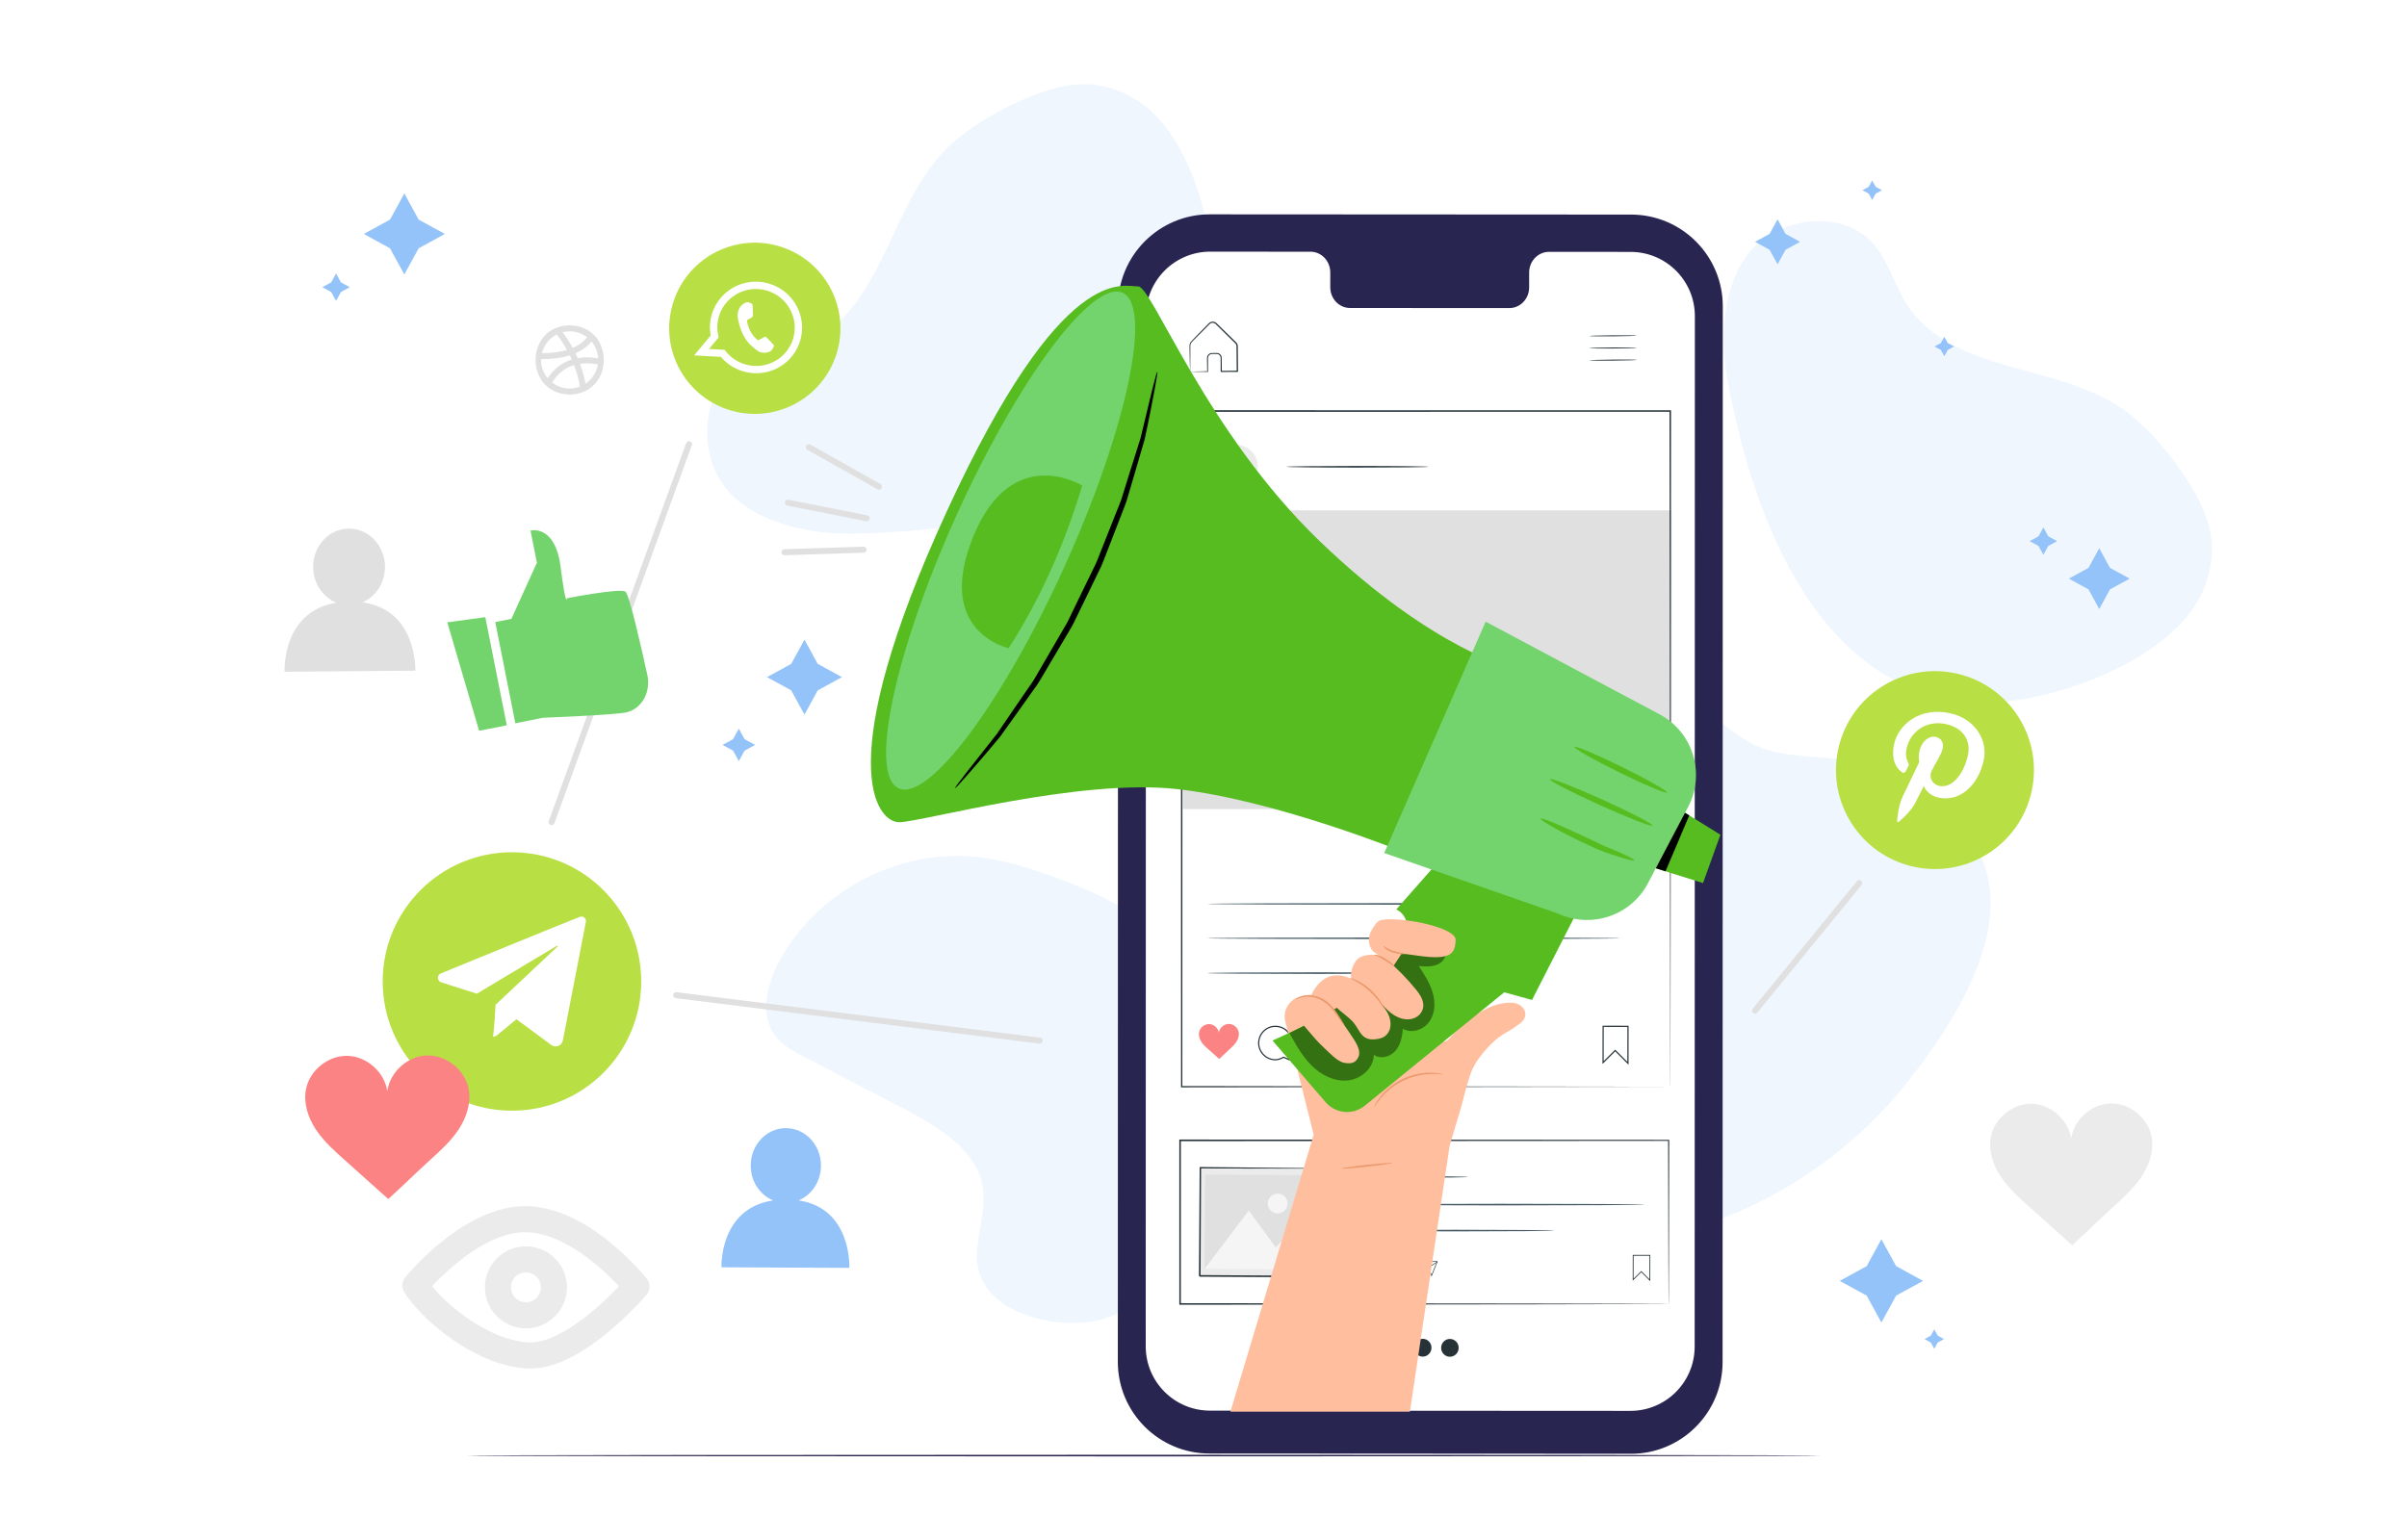 <?xml version="1.0" encoding="UTF-8"?>
<svg xmlns="http://www.w3.org/2000/svg" viewBox="0 0 1200 768">
  <defs>
    <style>
      .cls-1 {
        fill: #fd9783;
        mix-blend-mode: multiply;
      }

      .cls-1, .cls-2 {
        opacity: .15;
      }

      .cls-3, .cls-4 {
        fill: #fff;
      }

      .cls-2, .cls-5 {
        fill: #93c3f9;
      }

      .cls-4 {
        fill-rule: evenodd;
      }

      .cls-6 {
        fill: #f5f5f5;
      }

      .cls-7 {
        fill: #455a64;
      }

      .cls-8 {
        isolation: isolate;
      }

      .cls-9 {
        fill: #e0e0e0;
      }

      .cls-10 {
        fill: #e8505b;
      }

      .cls-11 {
        fill: #fb8383;
      }

      .cls-12 {
        opacity: .4;
      }

      .cls-13 {
        fill: #eb996e;
      }

      .cls-14 {
        stroke: #e0e0e0;
        stroke-width: 3px;
      }

      .cls-14, .cls-15 {
        fill: none;
        stroke-linecap: round;
        stroke-linejoin: round;
      }

      .cls-16 {
        fill: #ffbe9d;
      }

      .cls-17 {
        fill: #57bc20;
      }

      .cls-18 {
        fill: #ebebeb;
      }

      .cls-19 {
        fill: #282651;
      }

      .cls-20 {
        fill: #73d46d;
      }

      .cls-15 {
        stroke: #ebebeb;
        stroke-width: 13px;
      }

      .cls-21 {
        fill: #b8df44;
      }

      .cls-22 {
        fill: #263238;
      }
    </style>
  </defs>
  <g class="cls-8">
    <g id="_Слой_1" data-name="Слой 1">
      <rect class="cls-3" width="1200" height="768"/>
      <g>
        <path class="cls-2" d="m673.76,155.89c31.26-11.06,65.8-15.82,97.66-6.64,23.97,6.91,64,67.15,52.57,138.8-4.92,30.83,17.06,62.77,46.5,81.21,13.95,8.73,31.86,7.34,47.64,9.5,34.98,4.78,69.86,29.79,73.92,64.86,3.92,33.88-22.95,73.75-43.42,98.84-52.72,64.62-146.26,99.63-226.43,64.48-38.87-17.04-72.79-53.12-99.95-84.99-28.47-33.4-41.3-78.08-43.44-121.3-2.65-53.57,9.45-106.39,22.76-157.9,10.17-39.36,32.32-72.76,72.19-86.87Z"/>
        <path class="cls-2" d="m588.27,496.47c-3.58-11.35-7.88-22.78-15.56-31.87-10.64-12.61-26.52-19.37-41.95-25.22-14.31-5.42-28.93-10.48-44.14-12.06-39.34-4.1-80.13,17.77-98.49,52.8-6.06,11.56-9.43,26.71-1.3,36.93,3.55,4.46,8.77,7.22,13.82,9.86,17,8.85,34,17.7,50.99,26.55,17.76,9.24,37.91,22.07,38.68,42.08.75,19.5-11.4,36.46,6.82,52.23,12.26,10.61,35,14.33,50.6,10.61,34.5-8.22,48.84-55.2,51.32-85.89,2.08-25.73-3.08-51.57-10.79-76.01Z"/>
        <path class="cls-2" d="m600.61,181.75c12.74-35.62.6-109.06-32.52-130.92-15.37-10.15-30.8-11.1-47.8-5.13-15.54,5.46-31.03,13.59-43.72,24.16-11.15,9.28-18.87,22-25.29,34.82-12.18,24.33-22.54,55.49-49.73,66.97-10.44,4.41-22.35,5.13-32.08,10.93-21.86,13.03-21.72,47.96-4.16,64.75,15.09,14.42,39.74,19.07,59.73,18.77,71.78-1.1,151.97-18.33,175.57-84.35Z"/>
        <path class="cls-2" d="m974.69,349.52c37.28,6.45,107.55-18.09,123.42-54.46,7.36-16.88,5.66-32.24-3.13-47.97-8.04-14.38-18.71-28.24-31.29-38.94-11.05-9.4-24.9-14.82-38.64-18.95-26.06-7.84-58.54-12.7-74.5-37.52-6.13-9.53-8.89-21.14-16.27-29.74-16.58-19.31-50.98-13.18-64.51,7-11.62,17.34-11.98,42.41-8.26,62.06,13.38,70.53,44.1,146.58,113.18,158.53Z"/>
        <path class="cls-1" d="m656.51,659.98c19.04-.63,35.83-18.39,35.39-37.44-.5-22-36.15-33.8-51.14-18.94-18.37,18.2-15.65,57.42,15.75,56.38Z"/>
      </g>
      <polygon class="cls-5" points="201.58 96.47 208.72 109.53 221.79 116.67 208.72 123.82 201.58 136.88 194.43 123.82 181.37 116.67 194.43 109.53 201.58 96.47"/>
      <polygon class="cls-5" points="1046.56 273.41 1051.92 283.21 1061.72 288.56 1051.92 293.92 1046.56 303.72 1041.21 293.92 1031.41 288.56 1041.21 283.21 1046.56 273.41"/>
      <polygon class="cls-5" points="1018.72 263.03 1021.14 267.45 1025.56 269.87 1021.14 272.28 1018.72 276.7 1016.3 272.28 1011.88 269.87 1016.3 267.45 1018.72 263.03"/>
      <polygon class="cls-5" points="167.54 136.38 169.96 140.8 174.38 143.22 169.96 145.64 167.54 150.06 165.12 145.64 160.7 143.22 165.12 140.8 167.54 136.38"/>
      <path class="cls-9" d="m180.78,300.38c6.59-2.87,11.22-9.76,11.15-17.81-.09-10.55-8.19-19.04-18.08-18.95-9.89.08-17.83,8.7-17.74,19.25.07,8.13,4.91,14.98,11.64,17.69-27.51,4.51-25.87,34.45-25.87,34.45l65.18-.54s1.09-30.3-26.28-34.07Z"/>
      <path class="cls-18" d="m1072.61,566.67c-1.85-9.38-11.1-16.72-20.66-16.38-9.47.34-18.09,8.19-19.38,17.57-1.37-9.37-10.06-17.14-19.53-17.4-9.56-.26-18.75,7.16-20.51,16.56-1.28,6.84,1.06,13.97,4.92,19.77,3.85,5.8,9.12,10.5,14.32,15.13,7.29,6.49,14.02,12.58,21.31,19.07,7.23-6.55,13.38-12.71,20.61-19.26,5.16-4.68,10.38-9.42,14.18-15.26,3.8-5.83,6.09-12.98,4.74-19.81Z"/>
      <path class="cls-19" d="m907.6,725.9c0,.22-151.04.4-337.32.4s-337.35-.18-337.35-.4,151.01-.4,337.35-.4,337.32.18,337.32.4Z"/>
      <g>
        <path class="cls-21" d="m954.07,432.24h0c-26.62-5.85-43.45-32.18-37.6-58.79h0c5.85-26.62,32.18-43.45,58.79-37.6h0c26.62,5.85,43.45,32.18,37.6,58.79h0c-5.85,26.62-32.18,43.45-58.79,37.6Z"/>
        <path class="cls-3" d="m948.26,385.13c.68.47,1.42.33,1.83-.46.28-.54.96-1.92,1.25-2.49.4-.78.38-1.08-.07-1.94-.98-1.85-1.38-4.06-.75-6.93,1.83-8.31,9.68-14.38,19.65-12.19,8.83,1.94,12.49,8.4,10.91,15.61-2.08,9.48-8.04,16.56-14.27,15.19-3.44-.76-5.39-4.17-3.8-7.47,1.91-3.95,4.81-8.02,5.47-11.03.59-2.69-.36-5.25-3.35-5.91-3.52-.77-7.14,2.24-8.21,7.12-.68,3.1-.09,5.43-.09,5.43,0,0-6.95,14.46-8.17,16.99-2.43,5.04-2.79,11.79-2.85,12.47-.03.4.45.6.74.36.42-.35,5.74-4.6,8.3-9.46.73-1.37,4.3-8.53,4.3-8.53.66,2.43,3.58,5.08,7.13,5.86,10.57,2.32,19.86-5.73,22.7-18.63,2.14-9.75-4.12-20.65-16.67-23.41-15.62-3.44-25.96,6.03-28.02,15.37-1.24,5.66-.21,11.16,3.97,14.04Z"/>
      </g>
      <g>
        <path class="cls-21" d="m361.07,203.59h0c-22.02-8.41-33.05-33.08-24.63-55.1h0c8.41-22.02,33.08-33.05,55.1-24.64h0c22.02,8.41,33.05,33.08,24.64,55.1h0c-8.41,22.02-33.08,33.05-55.1,24.64Z"/>
        <g>
          <path class="cls-4" d="m398.59,170.96c4.11-11.63-1.85-24.5-13.53-28.97-11.54-4.41-24.4,1.03-29.24,12.18-.13.31-.26.62-.38.93-1.54,4.03-1.85,8.22-1.13,12.18l-8.24,9.95,13.34.76c2.43,2.86,5.6,5.18,9.36,6.62,11.86,4.53,25.12-1.34,29.61-13.11.07-.18.14-.36.2-.55Zm-28.51,10.26c-3.67-1.4-6.66-3.79-8.8-6.76l-7.78-.44,4.79-5.79c-1.03-3.78-.92-7.9.58-11.82.22-.58.48-1.15.75-1.7,4.35-8.73,14.78-12.89,24.14-9.31,9.48,3.62,14.48,13.89,11.68,23.39-.14.48-.29.95-.47,1.42-3.78,9.88-14.95,14.82-24.9,11.01Z"/>
          <path class="cls-4" d="m385.12,171.37c-.43-.46-2.53-2.72-2.95-3.07-.41-.37-.73-.58-1.29-.19-.55.39-2.02,1.18-2.45,1.4-.45.23-.76.16-1.2-.31-.42-.46-1.91-1.65-3.24-4.21-1.03-1.97-1.44-4.09-1.55-4.73-.1-.64.28-.82.64-.98.33-.15.76-.41,1.14-.61.11-.06.2-.12.29-.18.19-.14.35-.29.57-.5.32-.28.34-.62.31-.93-.03-.31-.1-3.29-.15-4.5-.03-1.21-.54-1.2-.86-1.32-.3-.12-.63-.3-.99-.43-.35-.13-.97-.22-1.66.12-.68.34-2.52,1.09-3.51,3.66-.23.6-.35,1.25-.41,1.88-.17,2.04.4,4,.5,4.34.13.44,1.43,7.18,5.97,11.32,4.56,4.13,4.83,3.43,5.83,3.71,1,.29,3.6-.07,4.5-1.13.91-1.05,1.31-2.09,1.26-2.36-.05-.26-.35-.53-.77-.99Z"/>
        </g>
      </g>
      <g>
        <g>
          <g>
            <path class="cls-19" d="m813.02,725l-210.01-.12c-25.26-.01-45.73-20.5-45.72-45.75l.1-526.5c0-25.27,20.5-45.75,45.77-45.74l210.01.12c25.26.02,45.72,20.5,45.72,45.76l-.1,526.51c0,25.27-20.5,45.75-45.77,45.74Z"/>
            <path class="cls-3" d="m812.96,125.62l-40.72-.02c-5.46,0-9.89,4.62-9.89,10.33v7.39c0,5.71-4.43,10.33-9.89,10.33l-79.37-.05c-5.46,0-9.89-4.63-9.89-10.34v-7.39c0-5.71-4.42-10.34-9.88-10.34h-14.32s-35.64-.03-35.64-.03c-17.7,0-32.05,14.33-32.06,32.03l-.1,513.91c0,17.69,14.33,32.04,32.02,32.05l209.59.12c17.7.01,32.05-14.33,32.06-32.03l.1-513.91c0-17.69-14.33-32.03-32.02-32.04Z"/>
          </g>
          <g>
            <path class="cls-22" d="m816.02,167.37c0,.14-5.29.29-11.83.35-6.53.05-11.83-.01-11.83-.15,0-.14,5.29-.29,11.83-.35,6.53-.05,11.83.01,11.83.15Z"/>
            <path class="cls-22" d="m816.07,173.43c0,.14-5.29.29-11.83.35-6.53.05-11.83-.01-11.83-.15,0-.14,5.29-.29,11.83-.35,6.53-.05,11.83.01,11.83.15Z"/>
            <path class="cls-22" d="m816.12,179.48c0,.14-5.29.29-11.83.35-6.53.05-11.83-.01-11.83-.15,0-.14,5.29-.29,11.83-.35,6.53-.05,11.83.01,11.83.15Z"/>
          </g>
          <path class="cls-22" d="m593.32,185.38s.22-.02.62-.04c.49-.02,1.05-.04,1.72-.06,1.63-.04,3.75-.09,6.37-.15l-.18.18c-.02-1.41-.05-2.95-.07-4.62,0-.86-.07-1.67.01-2.66.17-.99,1.05-1.86,2.14-1.96,1.03-.02,1.93-.07,3.04-.02,1.15.14,2.12,1.24,2.09,2.46.02,2.15.05,4.4.08,6.73l-.3-.29c2.58-.03,5.26-.05,8.03-.08l-.31.31c-.03-3.23-.06-6.58-.09-10.01,0-.85-.01-1.7-.02-2.55,0-.79-.48-1.31-1.13-1.9-1.19-1.17-2.36-2.33-3.51-3.46-1.15-1.13-2.28-2.25-3.39-3.34-.55-.55-1.1-1.09-1.64-1.62-.56-.54-1.01-1.11-1.66-1.24-.63-.17-1.33-.04-1.84.35-.49.41-1,.99-1.49,1.47-.99,1-1.95,1.97-2.88,2.91-1.81,1.88-3.7,3.6-5.07,5.23-.58.9-.36,2-.4,3,0,1,0,1.94,0,2.83-.01,1.73-.02,3.25-.03,4.56-.01,1.16-.02,2.13-.03,2.91-.01.67-.02,1.04-.04,1.05-.02.02-.03-.32-.06-.97-.02-.78-.05-1.72-.08-2.87-.03-1.31-.06-2.85-.1-4.59-.02-.91-.03-1.87-.05-2.89,0-.51-.02-1.04-.02-1.58,0-.57.14-1.16.44-1.68,1.49-1.82,3.26-3.43,5.08-5.37.92-.95,1.88-1.92,2.86-2.93.52-.51.94-1.01,1.55-1.54.64-.49,1.52-.67,2.33-.46.85.19,1.41.89,1.93,1.38.54.53,1.09,1.07,1.65,1.61,1.11,1.09,2.24,2.2,3.4,3.33,1.15,1.13,2.33,2.28,3.52,3.45.28.3.62.55.9.97.26.4.41.87.42,1.35,0,.85.02,1.7.02,2.56.03,3.43.05,6.77.08,10.01v.31s-.31,0-.31,0c-2.77.02-5.45.04-8.03.05h-.29s0-.29,0-.29c-.01-2.33-.02-4.58-.04-6.73.03-.97-.72-1.83-1.62-1.95-.92-.05-2.01-.02-2.91,0-.86.07-1.58.76-1.73,1.56-.08.81-.02,1.75-.03,2.57,0,1.66,0,3.2,0,4.62v.18s-.18,0-.18,0c-2.65-.02-4.82-.03-6.47-.05-.65-.01-1.21-.02-1.69-.03-.38,0-.57-.02-.55-.03Z"/>
          <g>
            <g>
              <path class="cls-7" d="m731.85,586.95c0,.05-.78.11-2.2.15-1.57.03-3.58.08-6,.13-5.07.07-12.07.12-19.8.12s-14.73-.04-19.8-.12c-2.42-.05-4.43-.09-6-.13-1.42-.05-2.2-.1-2.2-.15s.78-.11,2.2-.15c1.57-.03,3.58-.08,6-.13,5.07-.07,12.07-.12,19.8-.12s14.73.04,19.8.12c2.42.05,4.43.09,6,.13,1.42.05,2.2.1,2.2.15Z"/>
              <path class="cls-7" d="m819.88,600.73c0,.22-32.24.4-72.01.4s-72.01-.18-72.01-.4,32.24-.4,72.01-.4,72.01.18,72.01.4Z"/>
              <path class="cls-7" d="m774.87,613.69c0,.22-22.17.4-49.51.4s-49.51-.18-49.51-.4,22.16-.4,49.51-.4,49.51.18,49.51.4Z"/>
            </g>
            <path class="cls-22" d="m822.72,638.91l-4.47-4.49-4.26,4.25.02-12.85h8.73s-.02,13.09-.02,13.09Zm-4.47-5.05l.14.14,3.94,3.95.02-11.72h-7.94s-.02,11.49-.02,11.49l3.86-3.85Z"/>
            <path class="cls-22" d="m703.57,637.24l-1.58-.7c-.76.41-1.43.62-2.04.62-2.42.02-4.4-1.93-4.42-4.35-.02-2.42,1.93-4.4,4.35-4.42,2.42-.02,4.4,1.93,4.42,4.35,0,1.08-.38,2.11-1.09,2.92l.36,1.58Zm-3.69-8.55c-2.25.02-4.07,1.87-4.05,4.12.02,2.25,1.87,4.07,4.12,4.05.58,0,1.22-.21,1.97-.62l.07-.04,1.16.52-.26-1.14.05-.06c.7-.76,1.07-1.75,1.07-2.78-.02-2.25-1.87-4.07-4.12-4.05Z"/>
            <path class="cls-22" d="m713.72,636.57l-1.81-4.42-3.39-3.09,8.23-.07-3.03,7.58Zm-4.44-7.22l2.89,2.65,1.54,3.76,2.59-6.47-7.02.06Z"/>
            <rect class="cls-22" x="711.75" y="630.43" width="5.35" height=".3" transform="translate(-228.31 491.73) rotate(-33.05)"/>
            <path class="cls-10" d="m690.62,629.98c-.24-1.18-1.4-2.09-2.6-2.04-1.19.05-2.27,1.04-2.42,2.21-.18-1.17-1.27-2.15-2.46-2.17-1.2-.03-2.35.91-2.57,2.09-.16.86.14,1.75.63,2.48.49.73,1.15,1.31,1.8,1.89.92.81,1.76,1.57,2.68,2.38.9-.82,1.67-1.6,2.58-2.42.65-.59,1.3-1.19,1.77-1.92.47-.73.76-1.63.59-2.49Z"/>
            <path class="cls-22" d="m831.89,650.28s-.02-.49-.03-1.43c0-.95-.02-2.34-.03-4.17-.01-3.67-.04-9.08-.06-16.08-.03-14-.08-34.36-.14-59.91l.26.26c-58.6.03-146.08.08-243.56.14h-.02l.4-.4c0,28.35,0,55.86-.01,81.59l-.38-.38c70.12.07,130.96.13,174.29.18,21.68.05,38.98.08,50.88.11,5.94.02,10.53.04,13.65.05,1.55.01,2.73.02,3.54.02.8,0,1.22.02,1.22.02,0,0-.39.02-1.17.02-.8,0-1.97.01-3.49.02-3.1.01-7.67.03-13.57.05-11.88.03-29.15.06-50.79.11-43.4.04-104.33.11-174.55.18h-.38s0-.38,0-.38c0-25.73,0-53.24-.01-81.59v-.4h.41c97.49.05,184.96.1,243.56.14h.26v.26c-.06,25.61-.11,46.03-.14,60.07-.03,6.98-.05,12.36-.06,16.02-.01,1.8-.02,3.18-.03,4.12,0,.92-.03,1.38-.03,1.38Z"/>
            <g>
              <g>
                <rect class="cls-18" x="605.05" y="575.75" width="53.94" height="67.47" transform="translate(18.96 1238.04) rotate(-89.67)"/>
                <path class="cls-22" d="m665.91,582.71s-.12.01-.34.02c-.25,0-.56,0-.96.02-.88,0-2.1.01-3.68.02-3.24,0-7.92,0-13.83.02-11.87-.02-28.68-.06-48.66-.1l.36-.35c-.08,16.06-.17,34.46-.26,53.94.08.1-.74-.75-.38-.39h.02s.04,0,.04,0h.07s.15,0,.15,0h.29s.58,0,.58,0h1.17s2.33.02,2.33.02c1.55,0,3.09.02,4.62.03,3.06.02,6.09.04,9.09.06,5.99.04,11.84.08,17.51.11,11.33.08,21.96.16,31.6.23l-.33.33c.16-16.2.3-29.63.39-39.07.06-4.69.11-8.39.15-10.95.02-1.24.04-2.2.05-2.9.02-.66.04-1.02.04-1.02,0,0,.02.31.03.95,0,.68.01,1.63.02,2.84,0,2.55.01,6.22.02,10.88-.01,9.48-.03,22.99-.05,39.28v.33s-.33,0-.33,0c-9.64-.04-20.27-.08-31.6-.13-5.67-.03-11.52-.06-17.51-.09-3-.02-6.03-.03-9.09-.05-1.53,0-3.07-.02-4.62-.03h-2.33s-1.17-.02-1.17-.02h-.58s-.29,0-.29,0h-.15s-.07,0-.07,0h-.04s-.02,0-.02,0c.35.36-.5-.48-.41-.4.13-19.47.24-37.87.35-53.93v-.36s.36,0,.36,0c20.07.19,36.97.34,48.89.46,5.88.07,10.53.13,13.75.17,1.55.03,2.75.05,3.61.06.38.01.68.02.92.03.2,0,.3.02.3.02Z"/>
              </g>
              <rect class="cls-9" x="608.41" y="578.12" width="47.15" height="62.73" transform="translate(18.91 1237.99) rotate(-89.67)"/>
              <polygon class="cls-6" points="600.48 632.88 622.56 603.7 636.03 622.11 645.29 612.36 663.21 633.24 600.48 632.88"/>
              <path class="cls-6" d="m641.91,600.22c-.02,2.73-2.24,4.93-4.97,4.91s-4.93-2.24-4.91-4.97c.02-2.73,2.24-4.93,4.97-4.91,2.73.02,4.93,2.24,4.91,4.97Z"/>
            </g>
          </g>
          <g>
            <g>
              <path class="cls-22" d="m712.22,232.78s-.25.05-.72.08c-.57.02-1.25.04-2.07.07-1.92.03-4.49.07-7.6.13-6.42.07-15.28.12-25.07.12s-18.66-.04-25.07-.12c-3.11-.05-5.68-.09-7.6-.13-.82-.03-1.5-.05-2.07-.07-.47-.03-.72-.05-.72-.08s.25-.05.72-.08c.57-.02,1.25-.04,2.07-.07,1.92-.03,4.49-.07,7.6-.13,6.42-.07,15.28-.12,25.07-.12s18.65.04,25.07.12c3.11.05,5.68.09,7.6.13.82.03,1.5.05,2.07.07.47.03.72.05.72.08Z"/>
              <g>
                <path class="cls-22" d="m811.9,530.97l-6.65-6.67-6.33,6.31.03-19.09,12.98.02-.03,19.43Zm-6.65-7.5l.21.21,5.85,5.87.03-17.42-11.81-.02-.03,17.09,5.74-5.73Z"/>
                <path class="cls-22" d="m643.05,528.96l-3.11-1.39c-1.5.81-2.82,1.21-4.02,1.22-4.76.04-8.66-3.8-8.7-8.56-.04-4.76,3.8-8.66,8.56-8.7,4.76-.04,8.66,3.8,8.7,8.56.02,2.12-.74,4.16-2.15,5.76l.72,3.11Zm-7.27-16.84c-4.44.04-8.01,3.67-7.98,8.11.04,4.43,3.67,8.01,8.11,7.98,1.14,0,2.4-.41,3.87-1.22l.13-.07,2.29,1.02-.52-2.25.1-.11c1.37-1.51,2.12-3.45,2.1-5.47-.04-4.43-3.67-8.01-8.11-7.98Z"/>
                <path class="cls-22" d="m663.03,527.63l-3.56-8.69-6.68-6.09,16.2-.13-5.96,14.91Zm-8.73-14.2l5.69,5.22,3.03,7.41,5.09-12.74-13.82.11Z"/>
                <rect class="cls-22" x="659.14" y="515.54" width="10.54" height=".59" transform="translate(-173.81 445.79) rotate(-33.05)"/>
                <path class="cls-11" d="m617.55,514.66c-.46-2.31-2.76-4.12-5.11-4.02-2.34.09-4.46,2.04-4.77,4.35-.35-2.31-2.5-4.22-4.84-4.28-2.36-.06-4.62,1.78-5.05,4.11-.31,1.69.28,3.45,1.23,4.88.96,1.43,2.26,2.58,3.55,3.72,1.81,1.59,3.47,3.09,5.28,4.69,1.78-1.62,3.29-3.15,5.07-4.77,1.27-1.16,2.55-2.33,3.49-3.78.93-1.44,1.49-3.21,1.15-4.9Z"/>
              </g>
              <circle class="cls-18" cx="616.08" cy="232.78" r="10.99"/>
            </g>
            <g>
              <path class="cls-7" d="m807.75,467.92c0,.22-46.09.4-102.93.4s-102.94-.18-102.94-.4,46.08-.4,102.94-.4,102.93.18,102.93.4Z"/>
              <path class="cls-7" d="m807.75,450.78c0,.22-46.09.4-102.93.4s-102.94-.18-102.94-.4,46.08-.4,102.94-.4,102.93.18,102.93.4Z"/>
              <path class="cls-7" d="m713.93,485.29c0,.22-25.09.4-56.02.4s-56.03-.18-56.03-.4,25.08-.4,56.03-.4,56.02.18,56.02.4Z"/>
            </g>
          </g>
          <g>
            <path class="cls-22" d="m700.11,672.06c-.01,2.45-1.98,4.43-4.39,4.42-2.42-.01-4.36-2.01-4.35-4.46.01-2.45,1.98-4.43,4.39-4.42,2.42.01,4.36,2.01,4.36,4.46Z"/>
            <path class="cls-22" d="m713.66,672.13c-.01,2.45-1.98,4.43-4.39,4.42-2.42-.01-4.36-2.01-4.35-4.46,0-2.45,1.98-4.43,4.39-4.42,2.42.01,4.36,2.01,4.35,4.46Z"/>
            <path class="cls-22" d="m727.21,672.19c0,2.45-1.98,4.43-4.39,4.42-2.42-.01-4.36-2.01-4.35-4.46.01-2.45,1.98-4.43,4.39-4.42,2.42.01,4.37,2.01,4.35,4.46Z"/>
          </g>
        </g>
        <rect class="cls-9" x="589.77" y="254.53" width="243.58" height="148.96"/>
        <path class="cls-22" d="m832.7,541.94c0-3.19-.15-137.75-.36-336.96l.36.36c-73.45.01-156.25.02-243.55.04h-.03l.4-.4c-.03,126.02-.05,242.64-.07,336.96l-.32-.32c147.71.2,240.92.32,243.58.32-2.66,0-95.87.13-243.58.32h-.32s0-.32,0-.32c-.02-94.32-.05-210.95-.07-336.96v-.4s.4,0,.4,0h.03c87.3.01,170.1.03,243.55.04h.36s0,.36,0,.36c-.07,99.7-.13,183.98-.18,243.34-.04,29.64-.07,53.06-.1,69.08-.02,7.99-.03,14.13-.04,18.28,0,2.06-.02,3.63-.02,4.69,0,1.05-.02,1.57-.02,1.57Z"/>
      </g>
      <path class="cls-16" d="m722.7,571.37l5.97-20.05c1.04-4.35,2.42-9.48,4.29-15.33,1.67-5.26,5.96-10.79,9.88-14.77,6.09-6.19,8.99-6.24,13.08-9.53.37-.24.79-.58,1.14-.77.85-.46,1.47-1.07,1.99-1.72,3.53-3.82.14-9.72-7.03-9.16-5.39.42-14.19,1.97-28.5,16.73-.18.22-.37.41-.54.64-7.51,9.76-14.56-18.1-15.83-28.47-.83-6.73-8.1-10.86-14.69-8.43l-34.85,16.3c-2.88-1.01-6.3-.84-10.17.34-5.13,1.9-7.98,7.17-6.64,12.29l14.14,56.43-41.52,138.14h89.48l19.81-132.63Z"/>
      <path class="cls-17" d="m791.44,444.49l-27.66,54.2-13.83-3.84-69.52,56.55c-5.92,4.81-14.59,4.04-19.56-1.74l-26.47-30.76s53.37-22.99,63.25-42.02c9.87-19.03-1.54-23.35-1.54-23.35l25.12-28.55,70.22,19.5Z"/>
      <path class="cls-17" d="m755.56,333.77s-40.49-8.96-97.47-63.75c-56.98-54.79-83.75-127.55-90.73-127.2-6.97.35-37.43-13.78-95.35,112.21-57.92,125.99-35.1,155.25-23.58,155.01,11.53-.24,89.78-22.05,138.66-16.49,48.88,5.56,111.71,31.03,111.71,31.03l56.75-90.82Z"/>
      <path class="cls-20" d="m841.58,402.44l-13.81,26.26-6.19,11.77c-8.49,16.14-28.12,22.81-44.68,15.18l-86.79-30.24,50.54-115.39,86.71,46.21c16.64,8.87,23,29.52,14.22,46.21Z"/>
      <path class="cls-20" d="m476.7,257.32c-30.82,68.25-43.66,129.07-28.66,135.84,15,6.77,52.14-43.07,82.97-111.31,30.82-68.25,43.65-129.07,28.66-135.84-15-6.77-52.14,43.06-82.97,111.31Z"/>
      <polygon class="cls-17" points="849.03 440.39 825.5 433 840.06 405.33 857.7 416.29 849.03 440.39"/>
      <polygon points="840.06 405.33 825.5 433 830.34 434.52 842.17 406.64 840.06 405.33"/>
      <path class="cls-17" d="m823.85,411.71c-.35.76-12.09-3.8-26.22-10.19-14.15-6.39-25.32-12.19-24.98-12.95.34-.76,12.08,3.8,26.22,10.19,14.14,6.39,25.32,12.19,24.98,12.95Z"/>
      <path class="cls-17" d="m831.09,395.23c-.37.75-10.99-3.73-23.73-10-12.74-6.28-22.76-11.97-22.39-12.71.37-.75,10.99,3.73,23.73,10,12.74,6.27,22.76,11.96,22.39,12.71Z"/>
      <path class="cls-17" d="m814.73,429c-.12.4-2.92-.24-7.38-1.62-2.23-.69-4.87-1.56-7.79-2.57-2.9-1.05-5.91-2.57-9.14-4.04-12.87-5.97-22.69-11.82-22.37-12.52.38-.82,10.88,3.85,23.63,9.77,3.2,1.45,6.16,3.04,8.96,4.21,2.81,1.13,5.33,2.19,7.43,3.13,4.21,1.87,6.77,3.23,6.65,3.63Z"/>
      <path class="cls-17" d="m539.54,242.15s-35.19-21.82-54.45,25.72c-19.25,47.55,17.77,55.37,17.77,55.37,15.15-23.5,27.46-50.43,36.67-81.09Z"/>
      <path d="m576.97,185.48c.21.03-.29,3.26-1.38,9.08-1.11,5.81-2.69,14.24-4.94,24.6-1.49,5.1-3.11,10.67-4.86,16.64-.88,2.99-1.8,6.08-2.73,9.27-.47,1.59-.95,3.21-1.44,4.84-.53,1.62-1.21,3.22-1.82,4.86-2.53,6.54-5.19,13.4-7.95,20.51-.69,1.78-1.39,3.57-2.1,5.38-.68,1.82-1.65,3.53-2.47,5.32-1.72,3.55-3.46,7.14-5.23,10.79-1.77,3.64-3.52,7.24-5.25,10.78-.9,1.75-1.65,3.57-2.65,5.23-.99,1.67-1.96,3.33-2.93,4.97-3.89,6.56-7.64,12.9-11.21,18.94-.91,1.5-1.74,3.02-2.69,4.44-.99,1.4-1.96,2.77-2.93,4.13-1.92,2.71-3.79,5.34-5.6,7.89-3.62,5.07-7,9.79-10.09,14.12-6.73,8.15-12.37,14.59-16.25,19.05-3.9,4.44-6.13,6.84-6.29,6.71-.16-.13,1.77-2.78,5.39-7.45,3.76-4.76,9.03-11.45,15.5-19.66,2.98-4.36,6.23-9.12,9.71-14.23,1.75-2.55,3.56-5.19,5.43-7.9.94-1.36,1.88-2.73,2.84-4.13.93-1.42,1.73-2.94,2.62-4.44,3.5-6.03,7.18-12.35,10.99-18.9.96-1.64,1.92-3.29,2.89-4.95.99-1.65,1.73-3.46,2.61-5.21,1.71-3.52,3.44-7.1,5.19-10.71,1.76-3.61,3.5-7.18,5.21-10.7.82-1.77,1.79-3.47,2.47-5.27.71-1.79,1.41-3.57,2.1-5.33,2.79-7.04,5.49-13.84,8.06-20.31.63-1.63,1.33-3.2,1.87-4.81.5-1.62,1-3.22,1.49-4.79.98-3.15,1.94-6.21,2.86-9.17,1.86-5.9,3.6-11.41,5.19-16.45,2.45-10.14,4.44-18.4,5.85-24.29,1.44-5.73,2.33-8.89,2.53-8.85Z"/>
      <g class="cls-12">
        <path d="m642.82,515.13c3.21,5.83,6.49,11.75,11.24,16.4,4.75,4.66,11.28,7.96,17.9,7.29,6.62-.67,12.89-6.16,12.96-12.82,3.18,2.39,8.05,1.09,10.68-1.88s3.49-7.12,3.8-11.08c4.31,2.55,10.32.53,13.2-3.57,2.88-4.1,3.06-9.62,1.66-14.43-1.4-4.81-4.18-9.08-6.93-13.27,3.32.27,6.84.5,9.82-1.01,2.97-1.51,4.98-5.44,3.25-8.29-1.02-1.67-2.97-2.5-4.84-3.09-5.21-1.63-8.86-2.94-14.28-2.31-1.26.01,2.17,14.3-31.85,33.83-20.09,11.53-26.59,14.21-26.59,14.21Z"/>
      </g>
      <path class="cls-13" d="m719.44,535.77c-.02.16-2.29-.28-5.96-.18-3.65.08-8.75.88-13.79,3.3-5.04,2.42-8.86,5.89-11.21,8.69-2.38,2.8-3.46,4.84-3.59,4.76-.05-.03.17-.56.67-1.48.49-.92,1.3-2.2,2.45-3.67,2.27-2.95,6.13-6.6,11.31-9.09,5.18-2.49,10.45-3.21,14.17-3.13,1.87.03,3.37.2,4.4.39,1.02.19,1.58.35,1.57.41Z"/>
      <path class="cls-16" d="m645.04,506.07c5.48,5.26,9.23,11.08,14.98,16.38,2.61,2.41,6.67,6.97,10.17,7.58,3.5.61,5.74.14,7.13-3.13,1.12-2.65-.89-6.27-2.29-8.46-3.66-5.74-7.16-10.24-9.91-14.7-1.28-2.09.38-2.52.98-1.56,2.64,2.74,6.57,5.1,8.94,8.08,3.24,4.08,3.82,9.48,12.29,7.77,1.12-.23,2.24-.61,3.14-1.31,3.19-2.44,3.32-6.68,1.98-10.08-1.05-2.66-2.9-4.92-4.71-7.13,3.6,4.07,7.54,8.35,13.27,8.82,3.33.27,6.68-1.28,8.02-4.34,1.7-3.85-.73-7.57-3.17-10.58-4.32-5.33-9.15-10.26-14.39-14.7-1.95-1.65-4.44-2.58-6.99-2.59-2.96-.02-6.67.54-8.5,3.12-3.33,4.68-2.3,8.82-2.3,8.82,0,0-7.43-3.77-13.4.17-5.97,3.94-7.45,10.71-7.45,10.71l-7.78,7.13Z"/>
      <path class="cls-16" d="m684.59,474.49c-2.3-2.32-2.84-6.55-1.05-10.05,1.26-2.48,2.86-4.88,4.48-5.43,7.07-2.39,37.96,2.96,37.68,9.81-.29,7.04-2.54,10.14-19.3,7.72-2.95-.43-7.58-1.01-7.58-1.01l-4.05,6.07-10.18-7.11Z"/>
      <path class="cls-13" d="m690.12,503.2c-.24.15-2.6-4.65-7.39-8.95-4.75-4.36-9.75-6.23-9.63-6.49.04-.1,1.33.24,3.27,1.15,1.94.91,4.5,2.48,6.95,4.68,2.43,2.21,4.24,4.61,5.34,6.45,1.1,1.85,1.56,3.1,1.47,3.14Z"/>
      <path class="cls-13" d="m695.32,482.14c-.15.14-2.19-1.52-4.97-3.22-1.38-.85-2.67-1.57-3.62-2-.95-.45-1.59-.57-1.58-.7,0-.11.73-.2,1.8.12,1.07.3,2.45.96,3.87,1.83,2.85,1.74,4.72,3.78,4.51,3.97Z"/>
      <path class="cls-13" d="m700.5,475.76c-.02.19-2.71.26-5.95-.67-1.61-.49-2.97-1.27-3.81-1.99-.85-.72-1.2-1.33-1.12-1.4.16-.15,2.08,1.67,5.18,2.55,3.06.89,5.73,1.22,5.69,1.51Z"/>
      <path class="cls-13" d="m670.48,511.69c-.1.07-1.19-1.32-2.82-3.66-1.66-2.28-3.77-5.69-7.21-8.19-3.44-2.51-7.5-3.1-10.21-2.71-2.77.39-4.22,1.53-4.3,1.37-.03-.04.29-.35.99-.78.68-.44,1.78-.91,3.22-1.2,2.84-.58,7.17-.06,10.82,2.6,3.64,2.66,5.69,6.2,7.22,8.57,1.49,2.43,2.4,3.93,2.3,4Z"/>
      <path class="cls-13" d="m694.11,580c.03.24-5.63,1.05-12.62,1.81-7,.76-12.69,1.18-12.72.94-.03-.24,5.63-1.05,12.63-1.81,7-.76,12.69-1.18,12.72-.94Z"/>
      <g>
        <polygon class="cls-5" points="933.37 90 935.09 93.14 938.23 94.86 935.09 96.58 933.37 99.73 931.65 96.58 928.51 94.86 931.65 93.14 933.37 90"/>
        <polygon class="cls-5" points="969.32 167.94 971.04 171.08 974.19 172.8 971.04 174.52 969.32 177.66 967.6 174.52 964.46 172.8 967.6 171.08 969.32 167.94"/>
        <polygon class="cls-5" points="964.32 662.94 966.04 666.08 969.19 667.8 966.04 669.52 964.32 672.66 962.6 669.52 959.46 667.8 962.6 666.08 964.32 662.94"/>
        <polygon class="cls-5" points="368.34 363.37 371.21 368.62 376.45 371.48 371.21 374.35 368.34 379.59 365.47 374.35 360.23 371.48 365.47 368.62 368.34 363.37"/>
        <polygon class="cls-5" points="886.2 109.37 890.17 116.63 897.43 120.6 890.17 124.57 886.2 131.83 882.23 124.57 874.97 120.6 882.23 116.63 886.2 109.37"/>
        <polygon class="cls-5" points="401.07 319 407.68 331.08 419.75 337.68 407.68 344.29 401.07 356.37 394.46 344.29 382.39 337.68 394.46 331.08 401.07 319"/>
        <polygon class="cls-5" points="937.96 618 945.31 631.43 958.74 638.78 945.31 646.12 937.96 659.56 930.62 646.12 917.19 638.78 930.62 631.43 937.96 618"/>
      </g>
      <path class="cls-9" d="m284,162.24c-22.69.39-22.68,34.13,0,34.52,22.69-.39,22.68-34.14,0-34.52Zm0,3c3.27,0,6.28,1.12,8.69,2.98-1.73,2.23-4.12,4-7.17,5.29-1.46-2.68-3.13-5.29-5.02-7.82,1.12-.28,2.29-.45,3.5-.45Zm-6.43,1.55c1.92,2.51,3.61,5.09,5.09,7.74-3.5,1.03-7.67,1.56-12.49,1.59,1-4.08,3.74-7.47,7.4-9.33Zm-7.83,12.71c0-.12.02-.24.02-.37,5.53,0,10.31-.64,14.31-1.9.34.68.66,1.37.96,2.06-4.86,1.52-8.87,4.63-11.99,9.32-2.06-2.47-3.3-5.65-3.3-9.11Zm14.26,14.26c-3.3,0-6.33-1.14-8.75-3.02,2.83-4.44,6.45-7.33,10.93-8.67,1.33,3.48,2.31,7.06,2.94,10.73-1.59.61-3.31.96-5.12.96Zm7.91-2.41c-.63-3.38-1.55-6.69-2.76-9.92,2.7-.38,5.67-.28,8.92.28-.63,4.01-2.92,7.47-6.15,9.64Zm-3.91-12.76c-.35-.81-.71-1.62-1.1-2.42,3.32-1.44,5.99-3.39,7.98-5.87,1.94,2.29,3.16,5.2,3.34,8.39-3.7-.61-7.11-.64-10.22-.11Z"/>
      <circle class="cls-21" cx="255.23" cy="489.46" r="64.44"/>
      <path class="cls-5" d="m398.16,598.64c6.48-2.72,11.09-9.4,11.13-17.28.04-10.32-7.77-18.72-17.44-18.76-9.67-.05-17.55,8.28-17.59,18.6-.03,7.95,4.61,14.71,11.16,17.44-26.96,4.06-25.73,33.36-25.73,33.36l63.74.29s1.45-29.62-25.27-33.65Z"/>
      <path class="cls-3" d="m289.06,457.23c-12.71,5.03-53.74,21.84-69.27,28.21-2.05.84-1.93,3.78.18,4.46l17.73,5.65v.03s39.97-23.93,39.97-23.93c.25-.15.5.18.29.38l-30.89,29.05s-.72,13.21-1.3,15.81c.61.14,1.27.01,1.81-.43l9.89-8.17c5.82,4.32,12.85,9.52,17.35,12.84,2.18,1.61,5.29.4,5.8-2.26,2.63-13.57,9.22-47.51,11.47-59.11.34-1.74-1.38-3.18-3.03-2.52Z"/>
      <g>
        <line class="cls-14" x1="403.21" y1="223" x2="438.19" y2="242.68"/>
        <line class="cls-14" x1="392.78" y1="250.68" x2="432.07" y2="258.47"/>
        <line class="cls-14" x1="391.08" y1="275.39" x2="430.51" y2="274.13"/>
      </g>
      <line class="cls-14" x1="337.12" y1="496.3" x2="518.33" y2="518.96"/>
      <line class="cls-14" x1="275" y1="409.98" x2="343.5" y2="221.5"/>
      <path class="cls-11" d="m233.61,542.95c-1.87-9.5-11.24-16.93-20.91-16.58-9.59.35-18.32,8.29-19.62,17.79-1.39-9.48-10.19-17.35-19.78-17.61-9.68-.26-18.98,7.25-20.77,16.76-1.3,6.93,1.08,14.14,4.98,20.02,3.9,5.87,9.23,10.63,14.49,15.32,7.38,6.57,14.2,12.74,21.57,19.31,7.32-6.63,13.55-12.86,20.87-19.49,5.22-4.73,10.51-9.54,14.36-15.44,3.85-5.91,6.16-13.14,4.8-20.06Z"/>
      <g>
        <path class="cls-15" d="m207.1,641.04s27.83-34.13,56.06-33.02,54.14,33.58,54.14,33.58c0,0-30.37,35.65-54.14,34.36-23.77-1.28-48.65-23.02-56.06-34.92Z"/>
        <circle class="cls-15" cx="262.2" cy="642" r="13.95"/>
      </g>
      <line class="cls-14" x1="926.93" y1="440.39" x2="874.97" y2="503.99"/>
      <g>
        <path class="cls-20" d="m246.91,310.21l8.05-1.6,12.71-27.96-3.19-16.07s12.29-3.23,15,18.09c2.71,21.33,3.23,15.66,3.23,15.66,0,0,26.43-5.14,29.08-3.28,1.93,1.35,7.85,27.45,10.95,41.62,1.56,7.14-1.51,14.67-7.84,17.68-.9.43-1.83.76-2.77.95-6.59,1.31-41.31,2.63-41.31,2.63l-13.9,2.76-10.01-50.49Z"/>
        <polygon class="cls-20" points="223 310.37 238.86 364.44 252.65 361.71 241.95 307.77 223 310.37"/>
      </g>
    </g>
  </g>
</svg>
